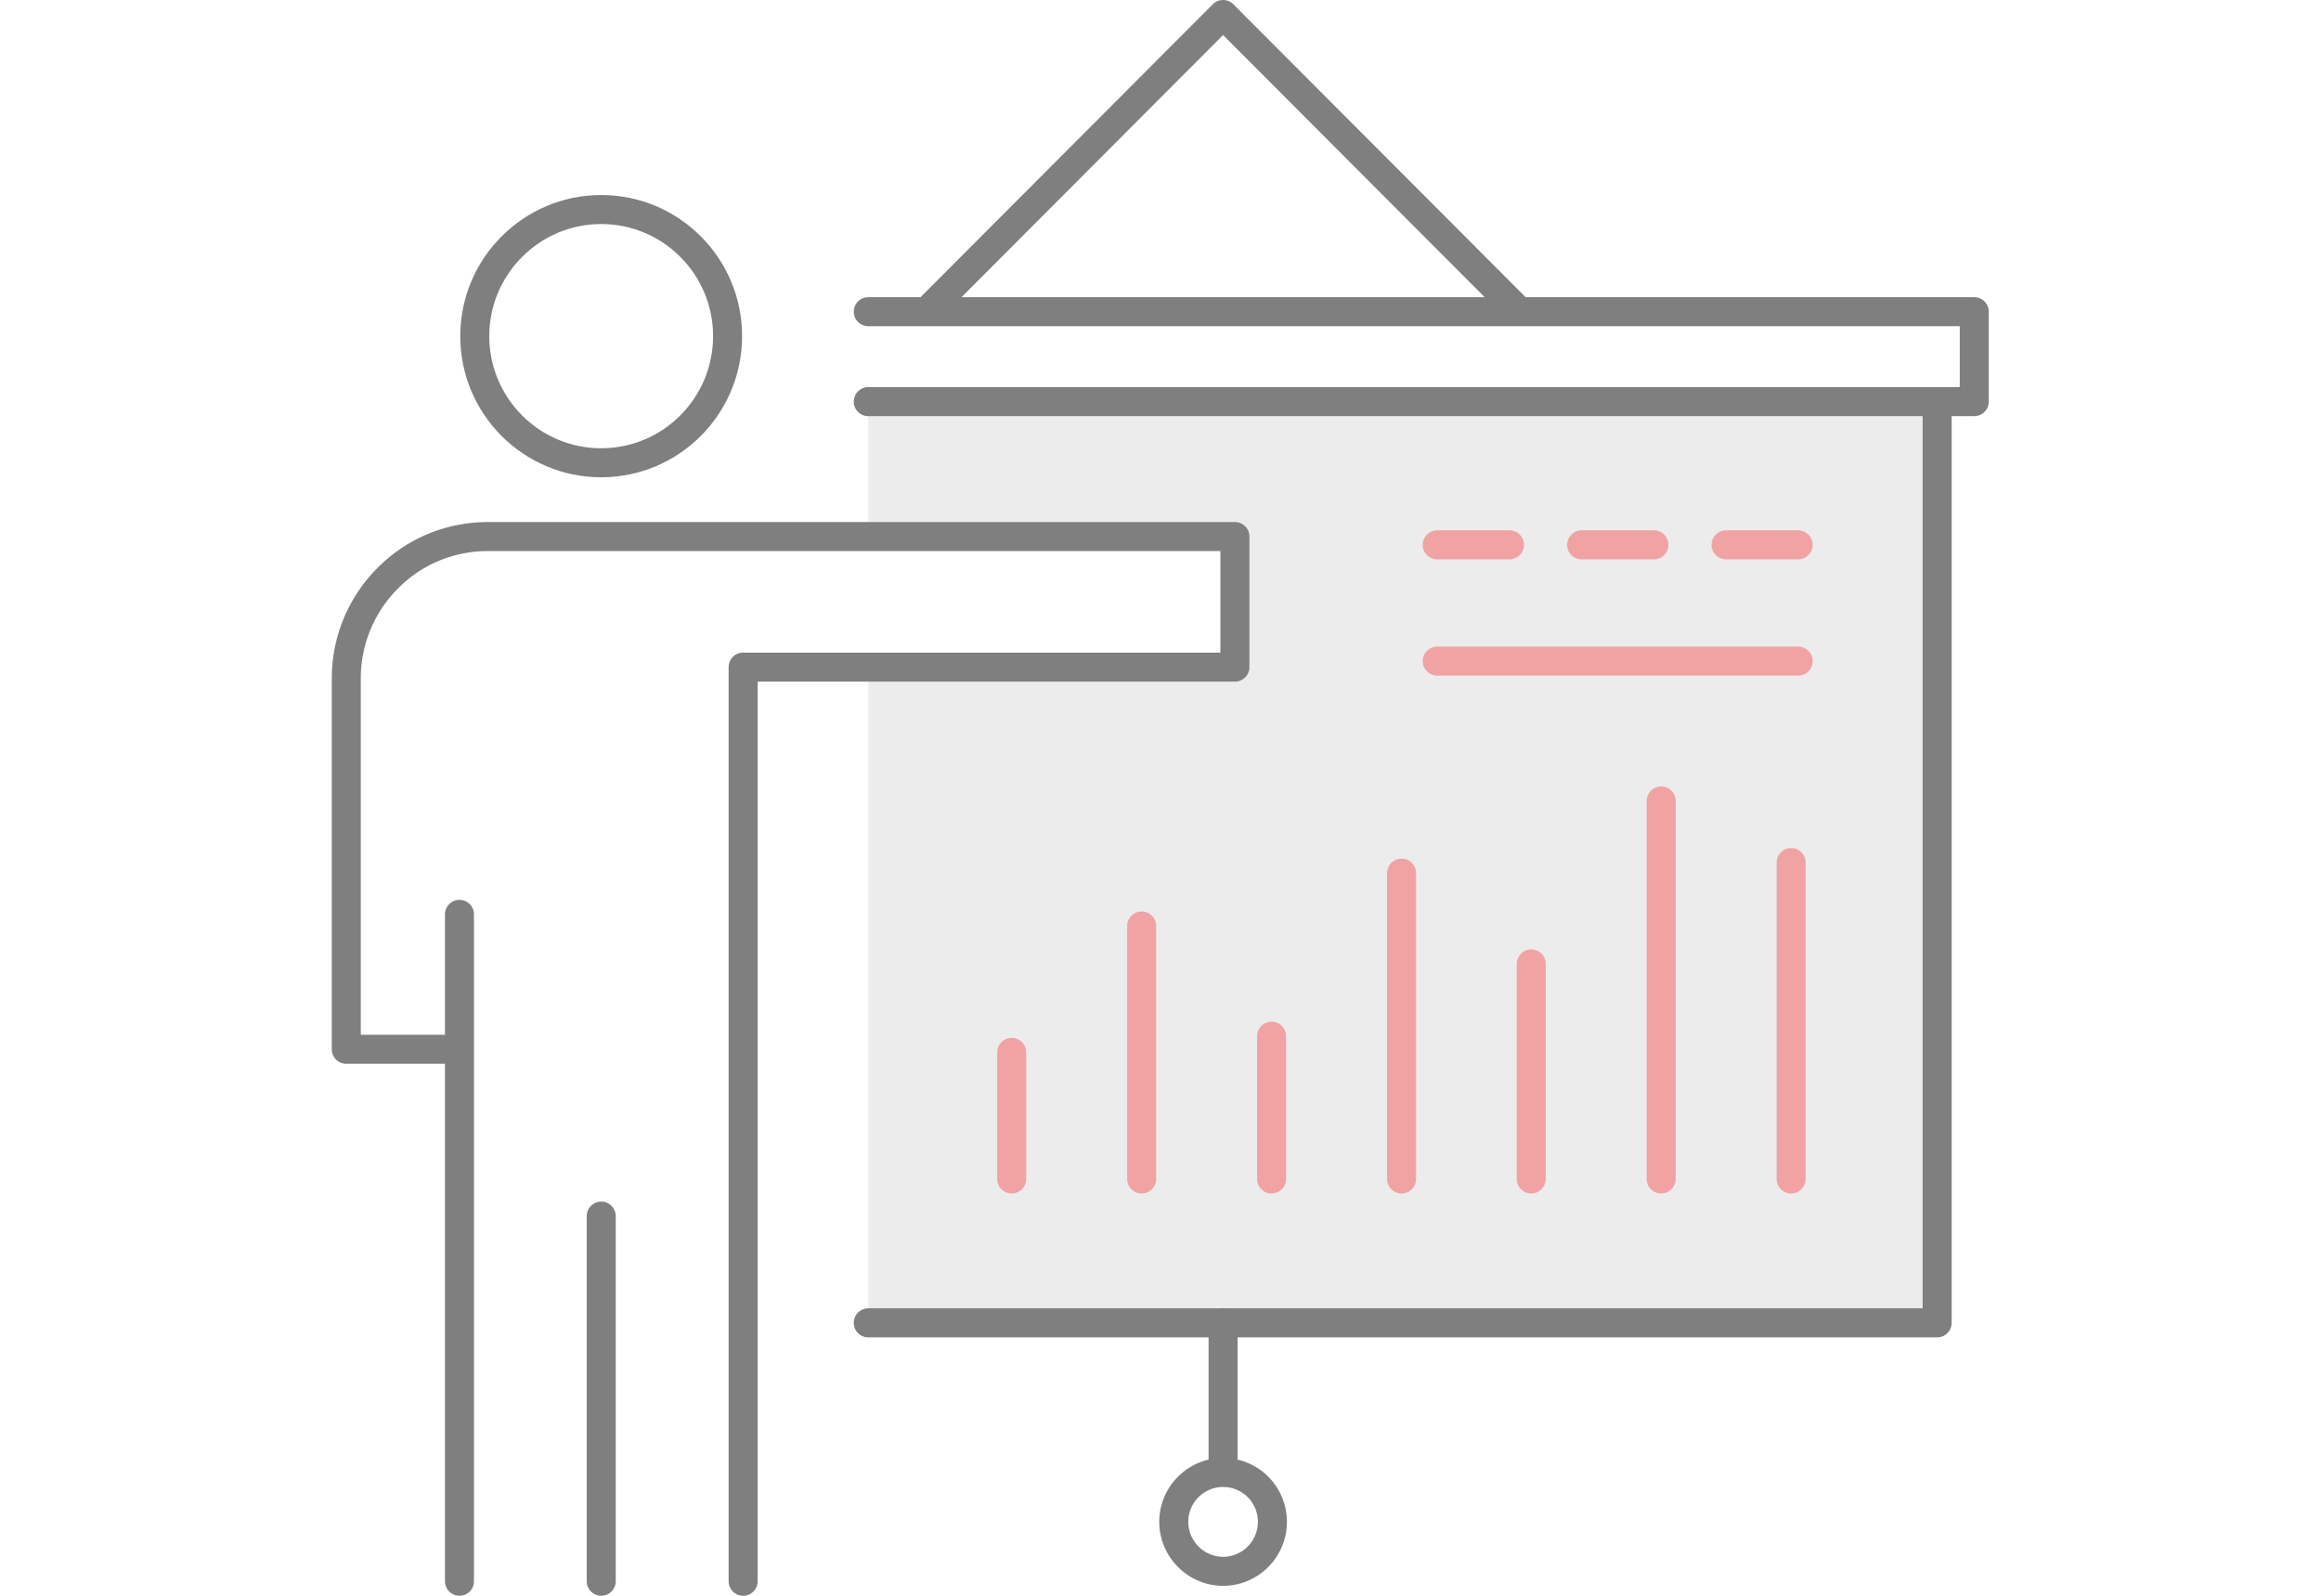 <svg width="112" height="77" viewBox="0 0 112 77" fill="none" xmlns="http://www.w3.org/2000/svg"><rect width="112" height="77" fill="#fff"/><g clip-path="url(#clip0_75_98915)"><path d="M35.862 39.22h-13.69V76.3h13.69V39.22z" fill="#fff"/><path d="M41.898 63.83h51.58V19.41h-51.58" fill="#ECECEC"/><path d="M41.898 63.83h51.58V19.41" stroke="#7F7F7F" stroke-width="1.4" stroke-linecap="round" stroke-linejoin="round"/><path d="M29.01 10.11c-3.36 0-6.1 2.74-6.1 6.11s2.73 6.11 6.1 6.11c3.37 0 6.1-2.74 6.1-6.11s-2.73-6.11-6.1-6.11z" fill="#fff" stroke="#7F7F7F" stroke-width="1.4" stroke-linecap="round" stroke-linejoin="round"/><path d="M35.86 76.3V32.19h23.73v-6.3H23.55c-1.83 0-3.55.71-4.84 2.01a6.84 6.84 0 00-2 4.85v17.88h5.4" fill="#fff"/><path d="M35.86 76.3V32.19h23.73v-6.3H23.55c-1.83 0-3.55.71-4.84 2.01a6.84 6.84 0 00-2 4.85v17.88h5.4m19.788-31.25h53.37v-4.34h-53.37m31.432 0L59.02.7 44.71 15.04m14.31 56.01v-7.22m0 7.22c-1.31 0-2.38 1.07-2.38 2.38 0 1.31 1.07 2.39 2.38 2.39 1.31 0 2.38-1.07 2.38-2.39a2.38 2.38 0 00-2.38-2.38z" stroke="#7F7F7F" stroke-width="1.4" stroke-linecap="round" stroke-linejoin="round"/><path d="M48.82 50.78v6.11m6.27-12.21v12.21M61.36 50v6.89m6.273-14.76v14.76m6.257-10.38v10.38m6.27-18.24v18.24m6.27-15.27v15.27m-17.078-30.6h3.49m3.478 0h3.49m3.48 0h3.48M69.352 31.9h17.42" stroke="#F1A3A4" stroke-width="1.4" stroke-linecap="round" stroke-linejoin="round"/><path d="M22.172 44.12V76.3m6.84 0V58.68" stroke="#7F7F7F" stroke-width="1.4" stroke-linecap="round" stroke-linejoin="round"/></g><defs><clipPath id="clip0_75_98915"><rect width="79.97" height="77" fill="#fff" transform="translate(16)"/></clipPath></defs></svg>